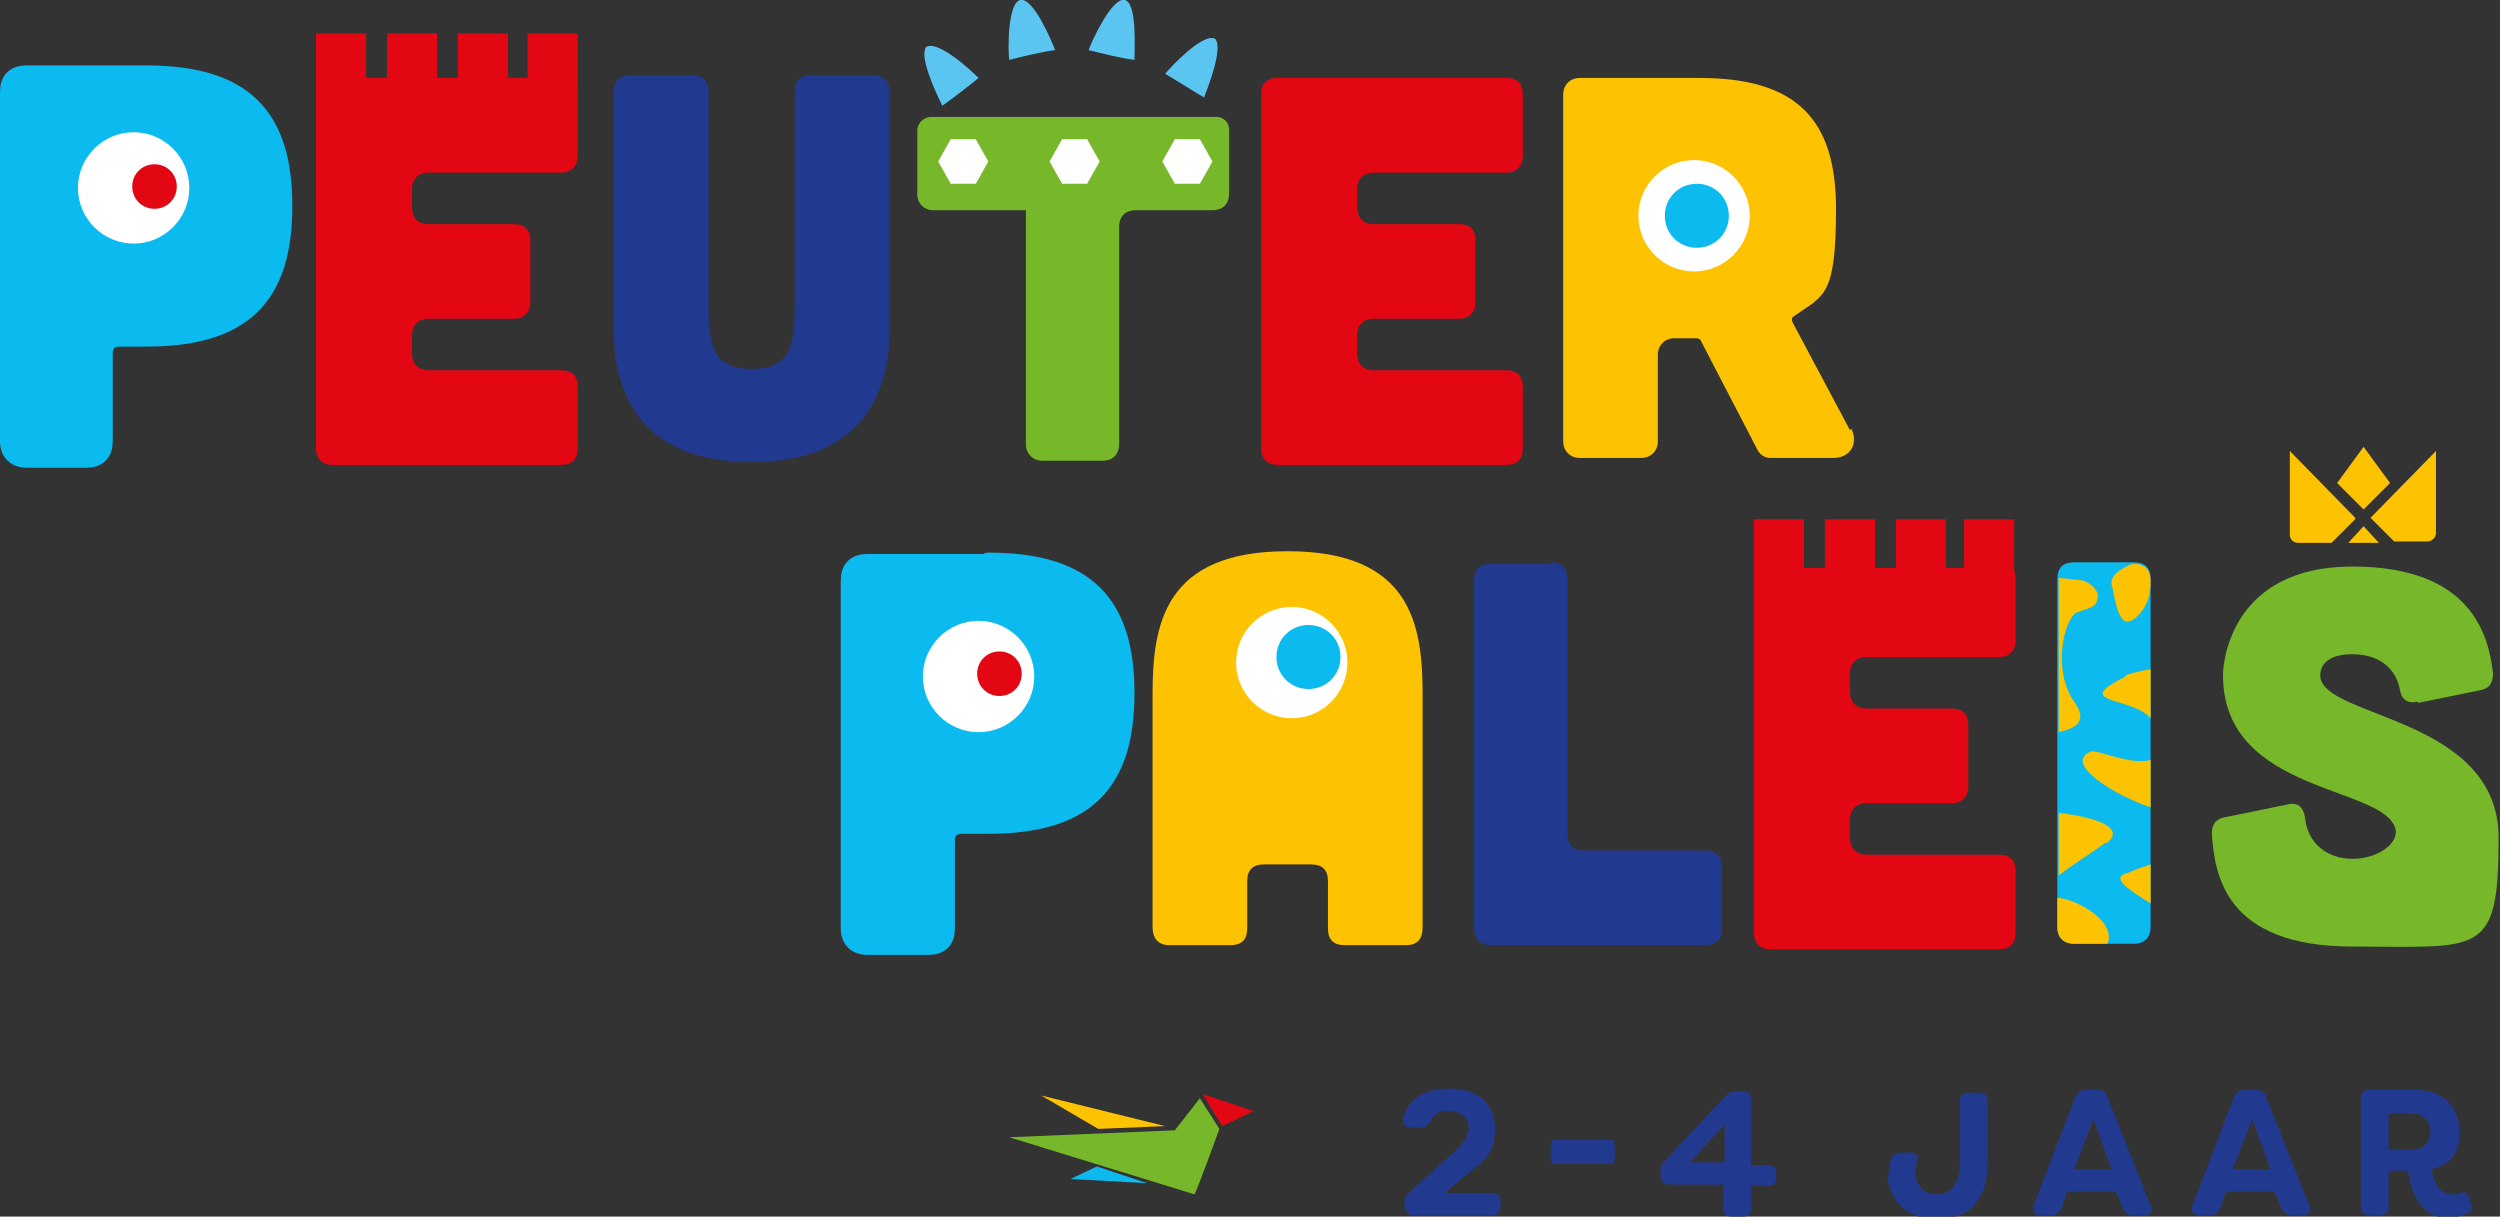 <?xml version="1.0" encoding="UTF-8"?>
<svg xmlns="http://www.w3.org/2000/svg" version="1.1" viewBox="0 0 179.6 87.4">
  <rect x="0" y="0" width="179.6" height="87.4" fill="#333333" stroke="none"/>
  <defs>
    <style>
      .cls-1 {
        fill: #76b82a;
      }

      .cls-2 {
        fill: #5bc5f2;
      }

      .cls-3 {
        fill: none;
        stroke: #0bbbef;
        stroke-linecap: round;
        stroke-linejoin: round;
        stroke-width: 1.4px;
      }

      .cls-4 {
        fill: #fff;
      }

      .cls-5 {
        fill: #fdc300;
      }

      .cls-6 {
        fill: #e30613;
      }

      .cls-7 {
        fill: #213a8f;
      }

      .cls-8 {
        fill: #0bbbef;
      }
    </style>
  </defs>
  <!-- Generator: Adobe Illustrator 28.7.8, SVG Export Plug-In . SVG Version: 1.2.0 Build 200)  -->
  <g>
    <g id="Layer_1">
      <path class="cls-5" d="M102.2,66.6c0,.9-.4,1.3-1.2,1.3h-4.4c-.8,0-1.2-.4-1.2-1.2v-3.4c0-.8-.4-1.2-1.2-1.2h-3.4c-.8,0-1.2.4-1.2,1.2v3.4c0,.8-.4,1.2-1.2,1.2h-4.4c-.8,0-1.2-.5-1.2-1.3v-16.7c0-5,.8-10.3,9.7-10.3s9.7,5.3,9.7,10.3v16.7h0Z"/>
      <path class="cls-7" d="M49.7,5.4c.8,0,1.2.4,1.2,1.2v15.1c0,3,.2,4.8,3.1,4.8s3.1-1.8,3.1-4.8V6.6c0-.8.4-1.2,1.2-1.2h4.4c.8,0,1.2.4,1.2,1.2v17.2c0,2.5-.6,9.4-9.9,9.4s-9.9-6.8-9.9-9.4V6.6c0-.8.4-1.2,1.2-1.2h4.4Z"/>
      <path class="cls-7" d="M100.9,86.7v-.2c0-.3,0-.6.3-.8l3.1-2.8c.7-.6,1.2-1.2,1.2-1.9s-.6-1.2-1.4-1.2-1.1.3-1.3.7c-.2.3-.3.5-.7.5h-.7c-.4,0-.7-.2-.6-.6.2-1.1,1.2-2.2,3.3-2.2s3.3,1.1,3.3,2.9-.8,2.3-1.7,3l-1.9,1.6h0c.5,0,1.8,0,1.9,0h1.5c.4,0,.6.2.6.6v.4c0,.4-.2.6-.6.6h-5.6c-.4,0-.6-.2-.7-.6"/>
      <path class="cls-7" d="M111.4,83.3v-1.1c0-.2.1-.3.3-.3h4c.2,0,.3.1.3.3v1.1c0,.2-.1.3-.3.3h-4c-.2,0-.3-.1-.3-.3Z"/>
      <path class="cls-7" d="M123.8,86.7v-1.6h-3.9c-.4,0-.6-.2-.6-.6v-.4c0-.3,0-.5.3-.7l4.4-4.7c.2-.2.4-.3.7-.3h.5c.4,0,.6.2.6.6v4.7h1.2c.4,0,.6.2.6.6v.3c0,.4-.2.6-.6.6h-1.2v1.6c0,.4-.2.6-.6.6h-.8c-.4,0-.6-.2-.6-.6M123.9,83.5v-2.7l-2.5,2.7h2.5Z"/>
      <path class="cls-7" d="M135.7,84.3c0-.3,0-.7.2-1.1.1-.3.4-.4.7-.4h.6c.5,0,.6.2.5.6,0,.3-.1.5-.1.7,0,.8.4,1.7,1.5,1.7s1.7-.8,1.7-2.3v-4.4c0-.4.2-.6.6-.6h.8c.4,0,.6.2.6.6v4.4c0,2.8-1.4,4.1-3.7,4.1s-3.5-1.7-3.5-3.2"/>
      <path class="cls-7" d="M146.1,86.6l3-7.8c.1-.3.4-.5.7-.5h.9c.4,0,.6.2.7.5l3.1,7.8c.2.4,0,.7-.5.7h-.8c-.3,0-.6-.2-.7-.5l-.5-1.2h-3.5l-.4,1.2c-.1.3-.4.5-.7.5h-.8c-.5,0-.6-.3-.5-.7M151.7,84l-1.3-3.6-1.4,3.6h2.7,0Z"/>
      <path class="cls-7" d="M157.5,86.6l3-7.8c.1-.3.4-.5.7-.5h.9c.4,0,.6.2.7.5l3.1,7.8c.2.4,0,.7-.5.7h-.8c-.3,0-.6-.2-.7-.5l-.5-1.2h-3.5l-.4,1.2c-.1.3-.4.5-.7.5h-.8c-.5,0-.6-.3-.5-.7M163.1,84l-1.3-3.6-1.4,3.6h2.7,0Z"/>
      <path class="cls-7" d="M172.8,84.1h-1.2v2.6c0,.4-.2.6-.6.6h-.8c-.4,0-.6-.2-.6-.6v-7.8c0-.4.2-.6.6-.6h3.5c1.9,0,3,1.4,3,3s-.7,2.4-2,2.7c.1.9.6,1.8,1.4,1.8s.4,0,.6-.1c.4-.1.5,0,.7.3v.3c.3.3.2.6,0,.8-.5.2-1,.4-1.5.4-2.2,0-2.8-2.3-2.9-3.4M173.4,82.6c.7,0,1.2-.6,1.2-1.3s-.5-1.3-1.2-1.3h-1.8v2.6h1.8Z"/>
      <path class="cls-2" d="M66.6,3.3c-.7.6.7,3.5,1.1,4.3,0,0,0,0,0,0h0c.7-.5,2-1.5,2.6-2,0,0,0,0,0,0h0c-.6-.6-3-2.8-3.8-2.2"/>
      <path class="cls-2" d="M73.3,0c-.9.2-.9,3.5-.8,4.3,0,0,0,0,0,0h0c.8-.2,2.4-.6,3.3-.7,0,0,0,0,0,0h0c-.3-.8-1.6-3.8-2.5-3.6"/>
      <path class="cls-2" d="M80.8,0c-.9-.2-2.3,2.8-2.6,3.6h0s0,0,0,0c.8.2,2.4.6,3.3.7,0,0,0,0,0,0h0c0-.8.2-4.1-.7-4.3"/>
      <path class="cls-2" d="M87.3,2.8c-.8-.5-3.1,1.9-3.6,2.5,0,0,0,0,0,0,0,0,0,0,0,0,.7.4,2.1,1.3,2.8,1.7,0,0,0,0,0,0h0c.3-.8,1.5-3.8.7-4.3Z"/>
      <path class="cls-8" d="M10.5,5.4c7,0,9.8,3,9.8,9.4s-2.8,9.4-9.8,9.4h-1.9c-.7,0-1.2.4-1.2,1.2v6.3c0,.8-.4,1.2-1.2,1.2H1.9c-.7,0-1.2-.4-1.2-1.2V6.6c0-.8.4-1.2,1.2-1.2h8.6Z"/>
      <path class="cls-3" d="M10.5,5.4c7,0,9.8,3,9.8,9.4s-2.8,9.4-9.8,9.4h-1.9c-.7,0-1.2.4-1.2,1.2v6.3c0,.8-.4,1.2-1.2,1.2H1.9c-.7,0-1.2-.4-1.2-1.2V6.6c0-.8.4-1.2,1.2-1.2h8.6Z"/>
      <path class="cls-6" d="M40.3,5.6c.8,0,1.2.4,1.2,1.2v4.4c0,.7-.4,1.2-1.2,1.2h-9.5c-.7,0-1.2.4-1.2,1.2v1.3c0,.7.4,1.2,1.2,1.2h6.1c.8,0,1.2.4,1.2,1.2v4.4c0,.7-.4,1.2-1.2,1.2h-6.1c-.7,0-1.2.4-1.2,1.2v1.3c0,.7.4,1.2,1.2,1.2h9.5c.8,0,1.2.4,1.2,1.2v4.4c0,.8-.4,1.2-1.2,1.2h-16.4c-.7,0-1.2-.4-1.2-1.2V6.8c0-.8.4-1.2,1.2-1.2h16.4Z"/>
      <path class="cls-1" d="M67,8.4h20.4c.5,0,.9.4.9.9v4.6c0,.7-.4,1.2-1.2,1.2h-5.5c-.7,0-1.2.4-1.2,1.2v15.6c0,.7-.4,1.2-1.2,1.2h-4.3c-.7,0-1.2-.5-1.2-1.2V15.1s0,0,0,0h-6.7c-.6,0-1.1-.5-1.1-1.1v-4.6c0-.6.5-1,1-1"/>
      <path class="cls-6" d="M108.2,5.6c.8,0,1.2.4,1.2,1.2v4.4c0,.7-.4,1.2-1.2,1.2h-9.5c-.7,0-1.2.4-1.2,1.2v1.3c0,.7.4,1.2,1.2,1.2h6.1c.8,0,1.2.4,1.2,1.2v4.4c0,.7-.4,1.2-1.2,1.2h-6.1c-.7,0-1.2.4-1.2,1.2v1.3c0,.7.4,1.2,1.2,1.2h9.5c.8,0,1.2.4,1.2,1.2v4.4c0,.8-.4,1.2-1.2,1.2h-16.4c-.7,0-1.2-.4-1.2-1.2V6.8c0-.8.4-1.2,1.2-1.2h16.4Z"/>
      <path class="cls-5" d="M133,30.8c.5,1,0,2.1-1.3,2.1h-4.5c-.4,0-.7-.2-.9-.5l-4.1-7.9c0-.1-.2-.2-.3-.2h-1.6c-.7,0-1.2.5-1.2,1.2v6.2c0,.7-.5,1.2-1.2,1.2h-4.4c-.7,0-1.2-.5-1.2-1.2V6.8c0-.7.5-1.2,1.2-1.2h8.6c7,0,9.8,3,9.8,9.4s-.9,6.2-3,7.7c-.2.1-.2.3-.1.5l4.1,7.7h0Z"/>
      <path class="cls-8" d="M71,40.4c7,0,9.8,3,9.8,9.4s-2.8,9.4-9.8,9.4h-1.9c-.7,0-1.2.4-1.2,1.2v6.3c0,.8-.4,1.2-1.2,1.2h-4.4c-.7,0-1.2-.4-1.2-1.2v-25c0-.8.4-1.2,1.2-1.2h8.6Z"/>
      <path class="cls-3" d="M71,40.4c7,0,9.8,3,9.8,9.4s-2.8,9.4-9.8,9.4h-1.9c-.7,0-1.2.4-1.2,1.2v6.3c0,.8-.4,1.2-1.2,1.2h-4.4c-.7,0-1.2-.4-1.2-1.2v-25c0-.8.4-1.2,1.2-1.2h8.6Z"/>
      <path class="cls-7" d="M111.4,40.4c.8,0,1.2.4,1.2,1.2v18.3c0,.7.4,1.2,1.2,1.2h8.7c.8,0,1.2.4,1.2,1.2v4.4c0,.8-.4,1.2-1.2,1.2h-15.4c-.7,0-1.2-.4-1.2-1.2v-25c0-.8.4-1.2,1.2-1.2h4.4Z"/>
      <path class="cls-8" d="M153.3,40.4c.8,0,1.2.4,1.2,1.2v25c0,.7-.4,1.2-1.2,1.2h-4.3c-.7,0-1.2-.4-1.2-1.2v-25c0-.8.4-1.2,1.2-1.2h4.3Z"/>
      <path class="cls-5" d="M151.5,67.8h-2.5c-.7,0-1.2-.4-1.2-1.2v-2.1c1.1,0,4.3,1.6,3.6,3.3Z"/>
      <path class="cls-5" d="M153.4,44.4c-1.2,1-1.4-1.2-1.7-2.4-.1-.6.5-1.1,1.5-1.5.9,0,1.3.4,1.3,1.3s-.2,1.8-1.1,2.6Z"/>
      <path class="cls-6" d="M90,79.8l-3.6-1.2,1.4,2.3,2.3-1.1Z"/>
      <path class="cls-1" d="M86.2,78.9s1.4,2.2,1.4,2.2-1.7,4.7-1.8,4.7c0,0-13.3-4.1-13.3-4.1l11.9-.5,1.8-2.3h0Z"/>
      <path class="cls-5" d="M83.7,80.9l-4.8.2-4.1-2.4,8.9,2.2Z"/>
      <path class="cls-8" d="M82.4,85l-3.6-1.2-1.9.9,5.5.3Z"/>
      <path class="cls-4" d="M96.8,47.6c0,2.2-1.8,4-4,4s-4-1.8-4-4,1.8-4,4-4,4,1.8,4,4Z"/>
      <path class="cls-8" d="M95.6,47.2c0,.9-.7,1.6-1.6,1.6s-1.6-.7-1.6-1.6.7-1.6,1.6-1.6,1.6.7,1.6,1.6Z"/>
      <path class="cls-3" d="M95.6,47.2c0,.9-.7,1.6-1.6,1.6s-1.6-.7-1.6-1.6.7-1.6,1.6-1.6,1.6.7,1.6,1.6Z"/>
      <path class="cls-4" d="M125.7,15.5c0,2.2-1.8,4-4,4s-4-1.8-4-4,1.8-4,4-4,4,1.8,4,4Z"/>
      <path class="cls-8" d="M123.5,15.5c0,.9-.7,1.6-1.6,1.6s-1.6-.7-1.6-1.6.7-1.6,1.6-1.6,1.6.7,1.6,1.6Z"/>
      <path class="cls-3" d="M123.5,15.5c0,.9-.7,1.6-1.6,1.6s-1.6-.7-1.6-1.6.7-1.6,1.6-1.6,1.6.7,1.6,1.6Z"/>
      <path class="cls-4" d="M74.3,48.6c0,2.2-1.8,4-4,4s-4-1.8-4-4,1.8-4,4-4,4,1.8,4,4Z"/>
      <path class="cls-6" d="M73.4,48.4c0,.9-.7,1.6-1.6,1.6s-1.6-.7-1.6-1.6.7-1.6,1.6-1.6,1.6.7,1.6,1.6Z"/>
      <path class="cls-4" d="M13.6,13.5c0,2.2-1.8,4-4,4s-4-1.8-4-4,1.8-4,4-4,4,1.8,4,4Z"/>
      <path class="cls-6" d="M12.7,13.4c0,.9-.7,1.6-1.6,1.6s-1.6-.7-1.6-1.6.7-1.6,1.6-1.6,1.6.7,1.6,1.6Z"/>
      <path class="cls-5" d="M154.5,54.6v3.4c-2.7-.9-6.3-3.2-4.3-4,.4-.2,2.8,1,4.3.6Z"/>
      <path class="cls-5" d="M147.9,41.5v11.1c1.3-.3,2.1-.8,1.1-2.2-1.6-2.3-.7-6,.2-6.4,1-.4,1.5-.3,1.5-1.3,0-.2-.4-.8-1.1-1l-1.8-.2Z"/>
      <path class="cls-5" d="M151.3,60.6c1.5-1.1-.7-1.9-3.4-2.2v4.5c.7-.6,2.2-1.5,3.4-2.4Z"/>
      <path class="cls-5" d="M152.7,48.6c-4,2,.4,1.4,1.8,3v-.6s0-2.9,0-2.9c-.4,0-1.5.3-1.8.4Z"/>
      <path class="cls-5" d="M154.5,62.1c-.6.2-1.2.4-1.6.6-1.4.3,0,1.2,1.6,2.2v-2.7Z"/>
      <path class="cls-6" d="M26.3,2.4h-3.6v4.4h3.6V2.4Z"/>
      <path class="cls-6" d="M31.4,2.4h-3.6v4.4h3.6V2.4Z"/>
      <path class="cls-6" d="M36.5,2.4h-3.6v4.4h3.6V2.4Z"/>
      <path class="cls-6" d="M41.5,2.4h-3.6v4.4h3.6V2.4Z"/>
      <path class="cls-6" d="M143.6,40.4c.8,0,1.2.4,1.2,1.2v4.4c0,.7-.4,1.2-1.2,1.2h-9.5c-.7,0-1.2.4-1.2,1.2v1.3c0,.7.4,1.2,1.2,1.2h6.1c.8,0,1.2.4,1.2,1.2v4.4c0,.7-.4,1.2-1.2,1.2h-6.1c-.7,0-1.2.4-1.2,1.2v1.3c0,.7.4,1.2,1.2,1.2h9.5c.8,0,1.2.4,1.2,1.2v4.4c0,.8-.4,1.2-1.2,1.2h-16.4c-.7,0-1.2-.4-1.2-1.2v-25c0-.8.4-1.2,1.2-1.2h16.4Z"/>
      <path class="cls-6" d="M129.6,37.3h-3.6v4.4h3.6v-4.4Z"/>
      <path class="cls-6" d="M134.7,37.3h-3.6v4.4h3.6v-4.4Z"/>
      <path class="cls-6" d="M139.8,37.3h-3.6v4.4h3.6v-4.4Z"/>
      <path class="cls-6" d="M144.7,37.3h-3.6v4.4h3.6v-4.4Z"/>
      <path class="cls-4" d="M70.1,10h-1.8l-.9,1.6.9,1.6h1.8l.9-1.6-.9-1.6Z"/>
      <path class="cls-4" d="M86.2,10h-1.8l-.9,1.6.9,1.6h1.8l.9-1.6-.9-1.6Z"/>
      <path class="cls-4" d="M78.1,10h-1.8l-.9,1.6.9,1.6h1.8l.9-1.6-.9-1.6Z"/>
      <path class="cls-5" d="M171.7,34.7l-1.9-2.6-1.9,2.6,1.9,1.9,1.9-1.9Z"/>
      <path class="cls-5" d="M170.3,37.2l1.7,1.7h2.4c.3,0,.6-.3.6-.6v-5.9l-4.7,4.8Z"/>
      <path class="cls-5" d="M169.2,37.2l-4.7-4.8v6c0,.3.2.6.6.6h2.4l1.7-1.7Z"/>
      <path class="cls-5" d="M170.9,39l-1.1-1.2-1.1,1.2h2.2Z"/>
      <path class="cls-1" d="M173.7,50.4c-.8.2-1.2-.2-1.3-.9-.3-1.5-1.5-2.5-3.4-2.5s-2.4.9-2.3,1.7c.5,2.9,12.8,2.9,12.8,11.5s-1.3,7.8-10.5,7.8-9.9-5.2-10.1-8.1c0-.7.3-1.1,1-1.2l4.4-.9c.8-.2,1.2.2,1.3,1,.2,1.8,1.6,2.9,3.4,2.9s3.3-1.1,3.1-2.1c-.7-3.2-12.4-2.5-12.4-11.1,0-1.1.7-7.8,9.3-7.8s9.8,5,10.1,7.7c0,.7-.3,1.1-1,1.2l-4.4.9Z"/>
    </g>
  </g>
</svg>